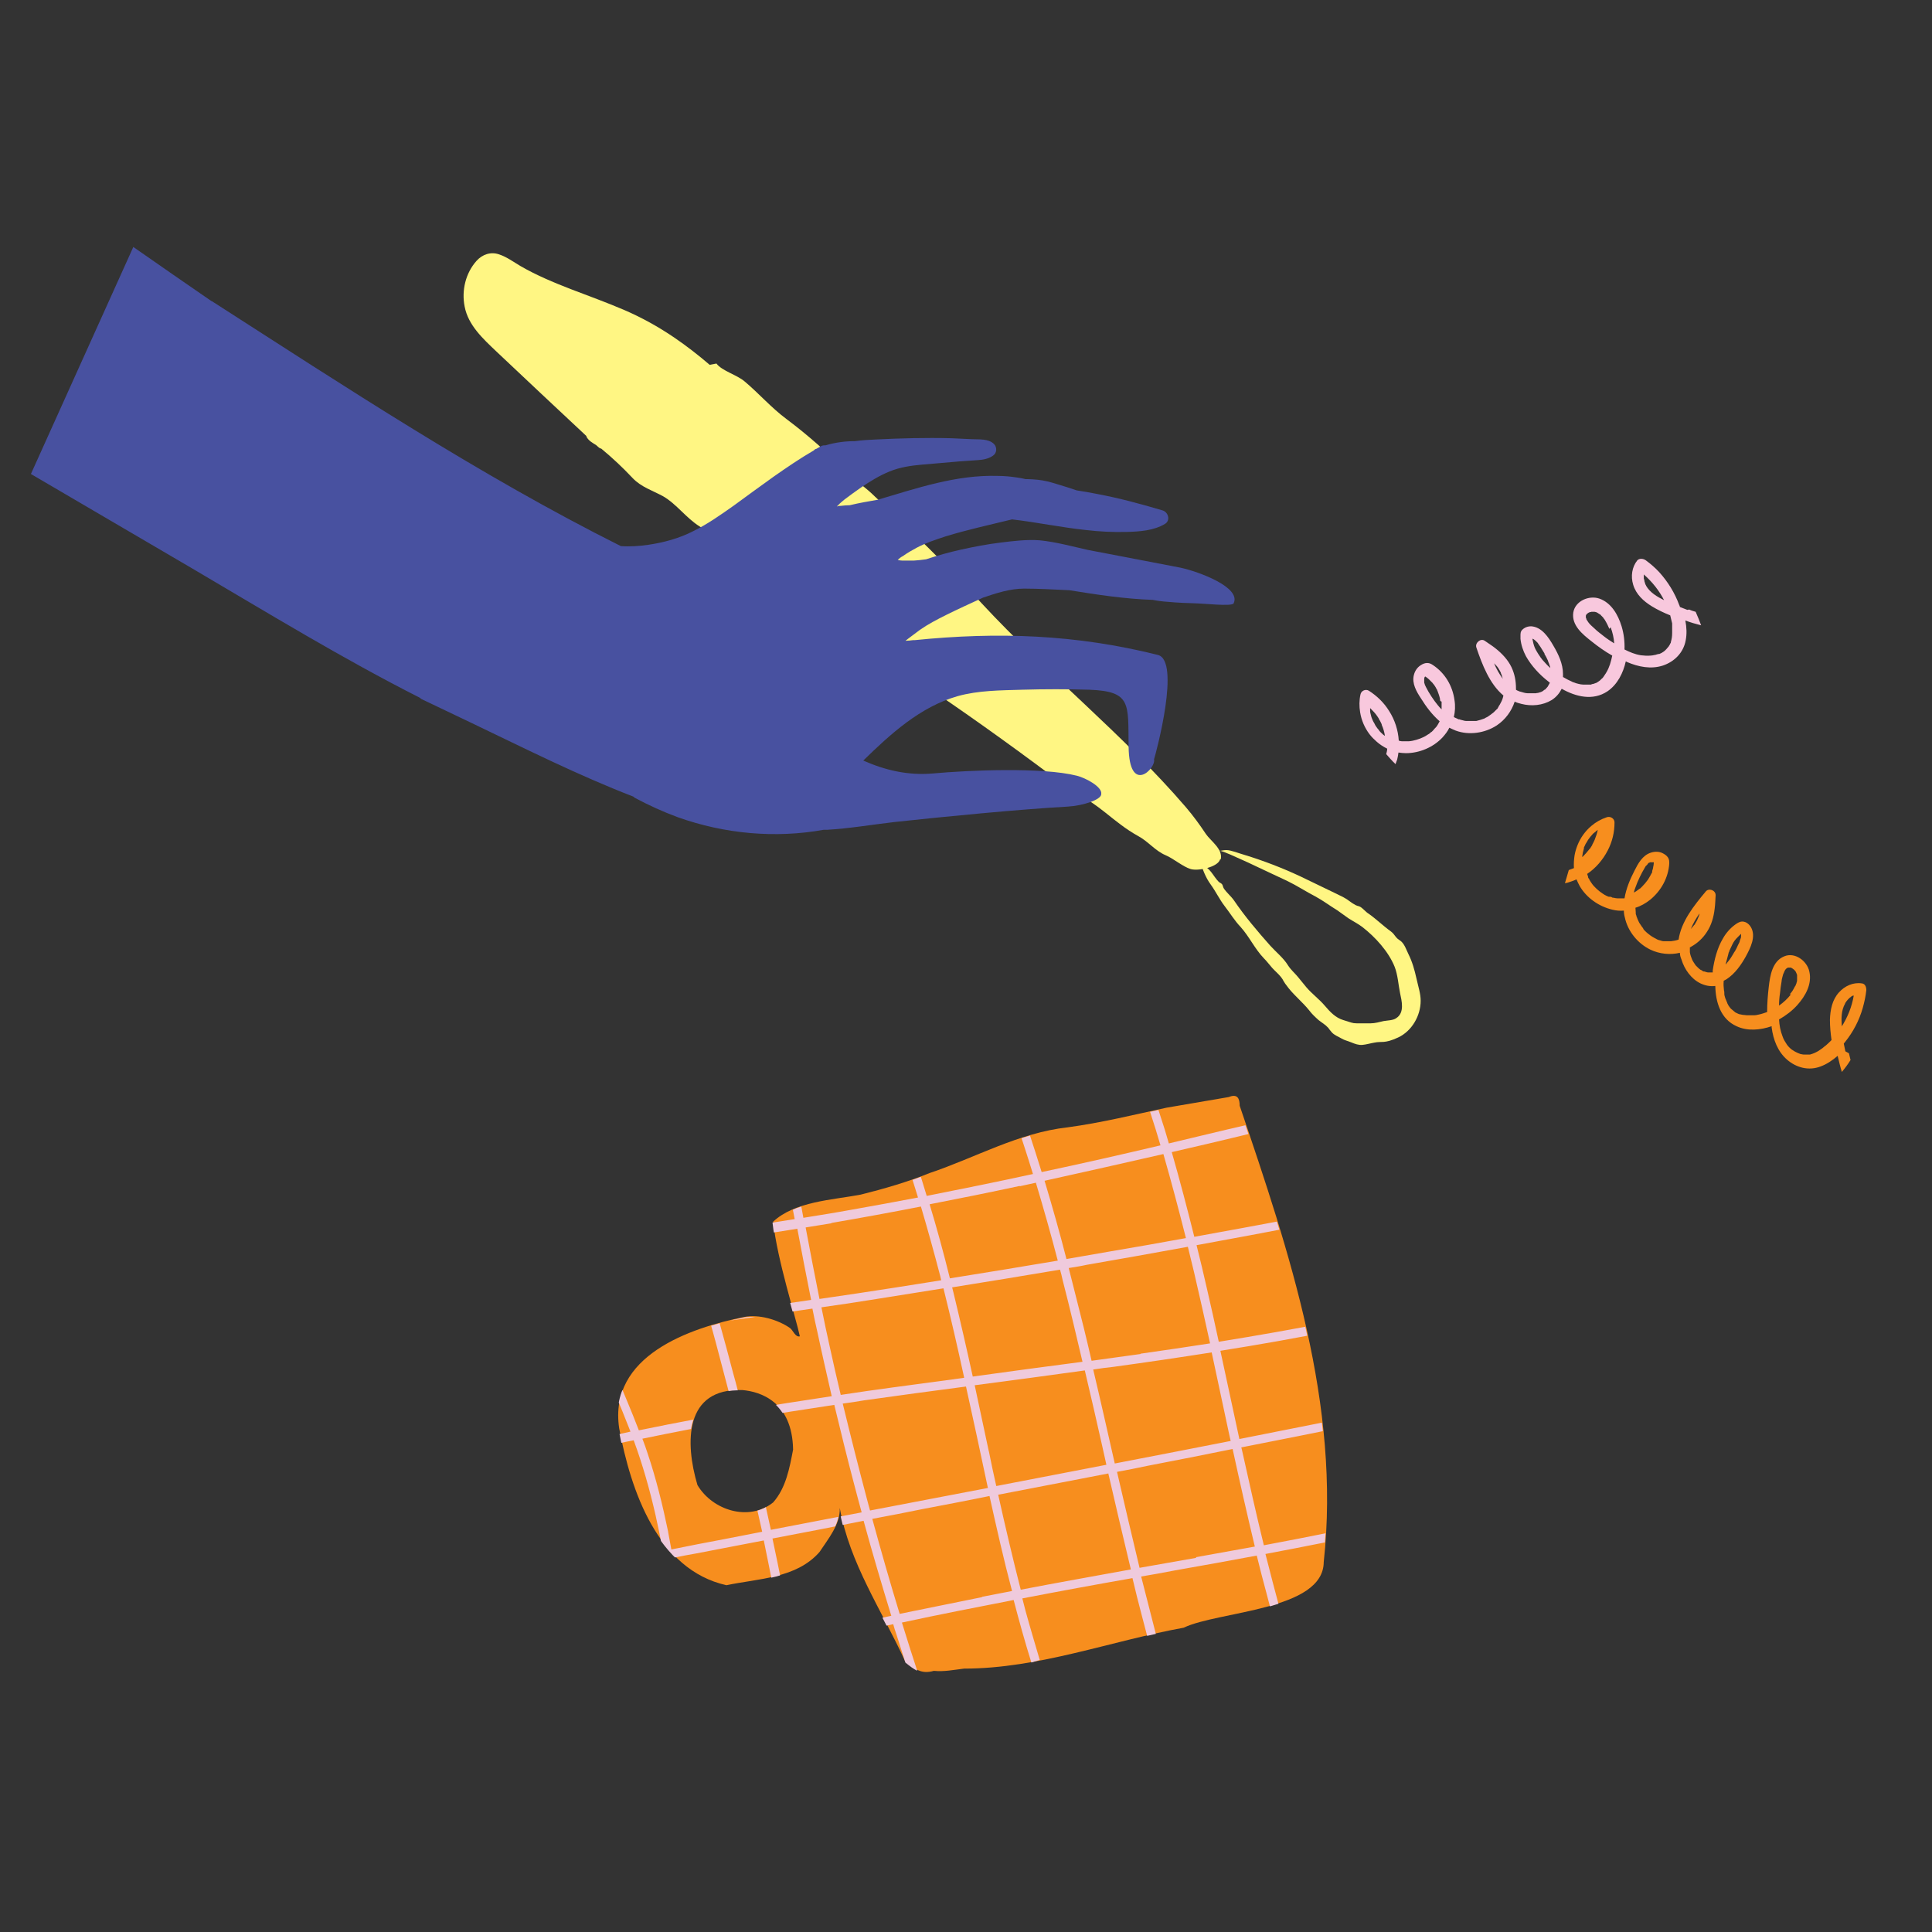 <?xml version="1.0" encoding="UTF-8"?>
<svg id="Calque_1" xmlns="http://www.w3.org/2000/svg" xmlns:xlink="http://www.w3.org/1999/xlink" version="1.1" viewBox="0 0 600 600">
  <rect x="0" y="0" width="600" height="600" fill="#333333" stroke="none"/>
  <!-- Generator: Adobe Illustrator 29.2.1, SVG Export Plug-In . SVG Version: 2.1.0 Build 116)  -->
  <defs>
    <style>
      .st0 {
        fill: none;
      }

      .st1 {
        fill: #4851a0;
      }

      .st2 {
        fill: #fff683;
      }

      .st3 {
        fill: #efcadc;
      }

      .st4 {
        fill: #f8c8dd;
      }

      .st5 {
        fill: #f78e1e;
      }

      .st6 {
        clip-path: url(#clippath);
      }
    </style>
    <clipPath id="clippath">
      <path class="st0" d="M384.8,343.7c0-2.4-.7-3.9-3.4-2.8-6.4,1.1-12.9,2.2-19.3,3.3-10.2,2.2-20.3,4.7-30.7,6.1-15.3,1.7-28.6,9.4-42.9,14.2-6.9,2.8-14.2,4.9-21.4,6.7-9,1.7-20.4,2.1-27.2,8.4,1.3,12,7.1,29.9,8.3,35.6-1.4.4-2.1-1.9-3.1-2.6-3.8-2.6-9.6-4.3-14.2-3.4-16.8,3.4-42.2,12-38.8,34.6,3.6,19.3,11.9,43.9,33.3,48.7,10-2.1,21.7-2.1,28.9-10.3,2.7-4.1,6.5-8.6,6.3-13.7,3.1,17.3,12.9,31.5,20.3,47.6,3.1,2.5,5,4.1,8.9,3,3.3.3,6.1-.3,9.4-.7,23.2,0,45.6-8.6,68.2-12.7,10.8-5.2,43.4-5.3,43.5-20.4,5.3-48.8-10.6-96.1-26.1-141.7ZM246.1,450.3c-1.1,5.7-2.2,11.9-6.2,16.4-7.5,6-18.8,2.5-23.5-5.4-3.9-13.1-4.1-30.2,14-29.5,5.6.5,15.4,3.6,15.7,18.4Z"/>
    </clipPath>
  </defs>
  <g>
    <path class="st5" d="M385,343.5c0-2.4-.7-3.9-3.4-2.8-6.4,1.1-12.9,2.2-19.3,3.3-10.2,2.2-20.3,4.7-30.7,6.1-15.3,1.7-28.6,9.4-42.9,14.2-6.9,2.8-14.2,4.9-21.4,6.7-9,1.7-20.4,2.1-27.2,8.4,1.3,12,7.1,29.9,8.3,35.6-1.4.4-2.1-1.9-3.1-2.6-3.8-2.6-9.6-4.3-14.2-3.4-16.8,3.4-42.2,12-38.8,34.6,3.6,19.3,11.9,43.9,33.3,48.7,10-2.1,21.7-2.1,28.9-10.3,2.7-4.1,6.5-8.6,6.3-13.7,3.1,17.3,12.9,31.5,20.3,47.6,3.1,2.5,5,4.1,8.9,3,3.3.3,6.1-.3,9.4-.7,23.2,0,45.6-8.6,68.2-12.7,10.8-5.2,43.4-5.3,43.5-20.4,5.3-48.8-10.6-96.1-26.1-141.7ZM246.3,450.2c-1.1,5.7-2.2,11.9-6.2,16.4-7.5,6-18.8,2.5-23.5-5.4-3.9-13.1-4.1-30.2,14-29.5,5.6.5,15.4,3.6,15.7,18.4Z"/>
    <g class="st6">
      <path class="st3" d="M183.5,414.5c-5.3,1-10.7,2.2-16,3.4-.2,1-.3,1.9-.4,2.9,5.8-1.4,11.6-2.6,17.4-3.8.4.9.7,1.9,1.1,2.8,3.4,8.3,7,16.5,10.2,24.8-9.5,2.1-19,4.3-28.4,6.8,0,.9.2,1.9.3,2.8,7.9-2.1,15.9-4,23.9-5.8,1.7-.4,3.5-.8,5.2-1.1,2.8,7.6,5,15.4,6.8,23.3.8,3.6,1.6,7.3,2.2,11-10.3,2-20.6,4-31,6,.3.9.6,1.8.9,2.6,10.2-2,20.4-3.9,30.6-5.9,1.9,10.7,3.3,21.4,5,32.1-4.2,1-8.3,1.9-12.5,2.9,1.4.6,2.8,1.2,4.3,1.8,2.9-.7,5.7-1.3,8.6-2,0,.4.1.8.2,1.2.2,1.3.4,2.5.6,3.8,1,.3,1.9.5,2.9.7-.4-2.1-.7-4.2-1-6.3,4.9-1.1,9.8-2.2,14.6-3.4,4.9-1.1,9.7-2.2,14.6-3.3.5,2.8,1,5.6,1.4,8.4.5,3.1,1,6.2,1.5,9.3,1,0,1.9.2,2.8.2-.2-1.5-.5-3-.7-4.4-.8-4.7-1.6-9.4-2.4-14.1,10.4-2.3,20.8-4.6,31.2-6.8.3,1.1.6,2.1,1,3.2,2.1,6.7,4.3,13.5,6.5,20.2.9-.2,1.8-.5,2.7-.7-1.7-5-3.3-9.9-4.9-14.9-.9-2.8-1.7-5.5-2.6-8.3,6-1.3,11.9-2.5,17.9-3.7,5.6-1.1,11.2-2.2,16.8-3.3,1.7,6.5,3.5,13,5.5,19.4.9-.3,1.8-.5,2.6-.8-1.5-5.1-3-10.1-4.4-15.2-.3-1.3-.7-2.6-1-3.9,11.4-2.2,22.8-4.3,34.2-6.3.9,3.9,1.9,7.8,2.9,11.6.7,2.8,1.5,5.6,2.2,8.4.9-.1,1.8-.2,2.8-.3-.2-.9-.5-1.7-.7-2.6-1.5-5.8-3-11.7-4.5-17.6,3.5-.6,7-1.2,10.5-1.9,8.5-1.5,16.9-3,25.4-4.6,1,4,2,8,3.1,12,.8,3.2,1.7,6.4,2.6,9.6.9-.2,1.8-.3,2.7-.5-.4-1.3-.8-2.7-1.1-4-1.6-5.9-3.1-11.7-4.6-17.6,12.2-2.3,24.4-4.7,36.6-7.4,1.1-.2,2.2-.5,3.2-.7.8,2.9,1.6,5.7,2.4,8.6.7-.8,1.5-1.6,2.2-2.4-.6-2.3-1.3-4.5-1.9-6.8,2.8-.6,5.6-1.3,8.4-2,.7-1.1,1.4-2.2,2.1-3.3-3.2.8-6.3,1.5-9.5,2.3-.6.1-1.2.3-1.7.4-1.9-6.6-3.8-13.1-5.7-19.7-1-3.4-2-6.7-3-10.1,0,0,.1,0,.2,0,10.5-2.1,21.1-4.3,31.6-6.4.1-1,.3-1.9.4-2.9-7.9,1.6-15.8,3.2-23.7,4.8-3.1.6-6.2,1.3-9.3,1.9-2.6-8.8-5.2-17.5-7.9-26.3,1.6-.3,3.2-.6,4.9-1,11.8-2.5,23.6-5.2,35.2-8.4-.2-.9-.3-1.8-.5-2.7-8.9,2.4-17.8,4.6-26.8,6.6-4.5,1-9.1,2-13.6,2.9-.4-1.5-.9-2.9-1.3-4.4-2.6-8.5-5.3-17-8-25.5,12.9-2.5,25.8-5,38.7-7.6-.5-.8-1.1-1.7-1.7-2.5-10.8,2.2-21.6,4.3-32.5,6.4-1.8.3-3.6.7-5.4,1-1.8-5.8-3.7-11.6-5.6-17.4-1.1-3.4-2.2-6.8-3.3-10.3,4.8-1.2,9.7-2.4,14.5-3.6-1.6-.6-3.2-1.1-4.9-1.6-3.5.9-7,1.7-10.4,2.6-.6-1.8-1.2-3.7-1.8-5.5-1-.2-2-.4-3.1-.5.7,2.2,1.5,4.4,2.2,6.6-4.3,1.1-8.7,2.1-13,3.1-6,1.4-12,2.9-18,4.3-.4-1.5-.9-2.9-1.3-4.4-1.3-4-2.6-8.1-3.9-12.1-1,0-2,0-2.9,0,.8,2.4,1.6,4.8,2.4,7.1,1.1,3.3,2.1,6.6,3.1,10-12.3,2.9-24.6,5.7-36.9,8.3-1.3-4.2-2.6-8.3-4-12.5-1.4-4.4-2.9-8.7-4.5-13-1,0-1.9,0-2.9,0,.9,2.6,1.9,5.1,2.7,7.7,2.1,6.1,4.1,12.2,6,18.4-11,2.4-21.9,4.6-33,6.8-2-6.7-4.2-13.4-6.5-20-1.3-3.7-2.6-7.3-4-10.9-.9,0-1.9.2-2.8.3.7,1.8,1.4,3.6,2,5.4,3.1,8.5,6,17.1,8.6,25.7-6.9,1.3-13.8,2.6-20.7,3.8-4.9.9-9.9,1.7-14.9,2.5-.4-2.4-.9-4.7-1.3-7.1-1.5-8.3-3.2-16.6-5.5-24.8-.9.2-1.8.5-2.7.7,1.9,6.6,3.3,13.4,4.6,20.2.7,3.8,1.5,7.6,2.2,11.4-10.5,1.7-21,3.3-31.6,4.7-.6-1.8-1.1-3.6-1.7-5.5-1.9-5.9-3.8-11.9-5.8-17.8-.8.5-1.6.9-2.4,1.4,1.3,3.8,2.5,7.5,3.7,11.3,1.2,3.6,2.3,7.2,3.5,10.9-2.2.3-4.4.6-6.6.8-9.2,1.1-18.3,2.1-27.5,3-.8,1.3-1.6,2.7-2.4,4.1.2.9.5,1.8.7,2.7,1.9,6.8,4.1,13.5,6.6,20.1ZM190.8,425.4c-1.2-2.9-2.4-5.8-3.6-8.7,5.9-1.1,11.8-2.1,17.8-3.1,5.2-.8,10.5-1.6,15.7-2.4,1,3.4,1.9,6.9,2.8,10.3,1.5,5.7,3,11.4,4.5,17.1-9.2,1.6-18.4,3.3-27.6,5.2-.7.1-1.3.3-2,.4-2.4-6.3-5.1-12.5-7.7-18.8ZM261.7,435.9c2.2-.3,4.4-.6,6.6-1,10.5-1.5,21.1-2.9,31.7-4.3,1.1,5,2.2,10.1,3.3,15.1,1.2,5.5,2.3,10.9,3.5,16.4-3.8.7-7.7,1.5-11.5,2.2-8.4,1.6-16.7,3.2-25.1,4.8-.3-1.2-.7-2.4-1-3.7-2.6-9.8-5.1-19.7-7.5-29.6ZM267.5,469.7c-9.4,1.8-18.8,3.6-28.1,5.4-2.5-11.5-5.1-23-7.9-34.4,9.2-1.6,18.4-3,27.6-4.4,2,8.3,4,16.5,6.2,24.8.8,2.9,1.5,5.8,2.3,8.6ZM307.1,450.8c-1.5-6.9-2.9-13.7-4.4-20.6,11.4-1.5,22.8-3,34.2-4.6,1.9,8,3.7,15.9,5.5,23.9.4,1.8.8,3.6,1.2,5.4-11.4,2.2-22.8,4.4-34.2,6.6-.8-3.6-1.6-7.2-2.3-10.8ZM339.6,425.3c2-.3,4.1-.6,6.1-.8,10.2-1.4,20.4-2.9,30.6-4.5,1.8,8.4,3.6,16.9,5.4,25.3.2.7.3,1.5.5,2.2-5.8,1.1-11.6,2.3-17.4,3.4-6.2,1.2-12.4,2.4-18.6,3.6-2.2-9.7-4.4-19.5-6.7-29.2ZM354.2,420.5c-5,.7-10.1,1.4-15.2,2.1-1.5-6.6-3.1-13.1-4.8-19.7-.8-3-1.5-6.1-2.3-9.1,1.9-.3,3.8-.6,5.6-1,10.5-1.8,20.9-3.7,31.4-5.6.6,2.6,1.3,5.2,1.9,7.8,1.7,7.4,3.4,14.8,5,22.2-7.2,1.1-14.4,2.2-21.6,3.2ZM336.3,422.9c-11.4,1.5-22.8,3-34.2,4.6-1.9-8.7-3.9-17.4-6-26.1-.1-.5-.3-1.1-.4-1.6,11.2-1.8,22.3-3.6,33.5-5.5.3,1.1.6,2.1.8,3.2,2.2,8.5,4.2,17,6.2,25.5ZM299.4,427.9c-7.4,1-14.9,2-22.3,3-5.3.7-10.7,1.5-16,2.3-1.2-5-2.3-9.9-3.4-14.9-.9-4.1-1.8-8.2-2.6-12.3,5.1-.7,10.2-1.5,15.3-2.3,7.6-1.2,15.1-2.4,22.6-3.6,2.3,9.2,4.4,18.4,6.4,27.6ZM253.9,413.9c1.4,6.6,2.9,13.1,4.4,19.7-9.2,1.4-18.4,2.8-27.6,4.4-1-3.8-1.9-7.7-3-11.5-1.4-5.3-2.8-10.6-4.3-15.9,9.6-1.4,19.3-2.8,28.9-4.2.5,2.5,1,5,1.6,7.5ZM207.5,475.7c-1.7-8.2-3.7-16.4-6.4-24.4-.5-1.5-1-3-1.6-4.5,9.7-2,19.5-3.9,29.2-5.6,2.4,9.8,4.7,19.7,6.9,29.6.4,1.6.7,3.3,1.1,4.9-3.9.8-7.9,1.5-11.8,2.3-5.5,1-10.9,2.1-16.4,3.2-.3-1.8-.7-3.6-1-5.4ZM236.6,510.6c-7.5,1.7-15.1,3.4-22.6,5.2-1.6-10.7-3.1-21.4-5-32,2.5-.5,5-1,7.4-1.4,6.9-1.3,13.9-2.7,20.8-4,2.1,10.2,4.1,20.5,6,30.8-2.2.5-4.4,1-6.6,1.5ZM245.9,508.6c-1.8-10.3-3.8-20.5-6-30.8,9.4-1.8,18.9-3.6,28.3-5.5,2.7,9.9,5.6,19.7,8.6,29.5-10.3,2.2-20.6,4.4-30.9,6.7ZM305,496c-8.5,1.7-17.1,3.5-25.6,5.2-3-9.8-5.8-19.6-8.5-29.5,5.3-1,10.6-2,15.9-3.1,6.8-1.3,13.7-2.6,20.5-4,2.2,9.9,4.4,19.7,7,29.5-3.1.6-6.2,1.2-9.3,1.8ZM317,493.7c-2.5-9.8-4.8-19.6-7-29.5,11.4-2.2,22.8-4.4,34.2-6.6,2.3,9.9,4.6,19.9,7,29.8-11.4,2.1-22.8,4.1-34.2,6.3ZM371.5,483.8c-5.9,1-11.7,2.1-17.6,3.1-2.4-9.9-4.7-19.9-7-29.8,3.2-.6,6.4-1.2,9.6-1.9,8.8-1.7,17.5-3.4,26.3-5.2,2.2,10.1,4.5,20.3,6.9,30.3-6.1,1.1-12.2,2.2-18.3,3.3ZM424.9,446.8c2.5,8.3,4.9,16.7,7.3,25-13.2,3-26.4,5.6-39.7,8.1-2.4-9.8-4.6-19.7-6.8-29.6l-.2-.8c12.7-2.5,25.3-5,38-7.6.5,1.6.9,3.2,1.4,4.8ZM414.8,413.1c2.7,8.7,5.3,17.5,7.9,26.3-12.6,2.5-25.2,5-37.8,7.5-2-9.1-3.9-18.3-5.9-27.4,12-1.9,23.9-4,35.8-6.4ZM404.7,380.6c2.1,6.7,4.3,13.5,6.3,20.2,1,3.2,2,6.4,3,9.6-11.8,2.3-23.7,4.4-35.5,6.3-1.2-5.5-2.4-11.1-3.7-16.6-1-4.5-2.1-9-3.2-13.4,10.9-2,21.7-4,32.6-6.1.2,0,.3,0,.5,0ZM374.7,355.3c6.8-1.6,13.5-3.2,20.2-4.9.5,1.6,1.1,3.3,1.6,4.9,2.5,7.5,4.9,15.1,7.3,22.7-10.9,2.1-21.9,4.1-32.9,6.1-2.2-8.8-4.5-17.6-7-26.3,3.6-.8,7.2-1.7,10.8-2.5ZM361.3,358.4c2.5,8.7,4.8,17.4,7,26.1-7.7,1.4-15.5,2.8-23.3,4.1-4.6.8-9.2,1.6-13.8,2.4-2.1-8.2-4.4-16.3-6.8-24.3,12.3-2.7,24.6-5.5,36.9-8.3ZM316.7,368.4c1.7-.4,3.3-.7,5-1.1,2.4,8,4.7,16.1,6.8,24.2-11.1,1.9-22.3,3.7-33.5,5.5-1.9-7.7-4-15.4-6.3-23,9.3-1.8,18.7-3.7,28-5.7ZM258.2,379.8c9.3-1.6,18.6-3.3,27.8-5.1,2.1,7.1,4.1,14.3,6,21.6.1.4.2.9.3,1.3-4.8.8-9.6,1.5-14.5,2.3-7.8,1.2-15.5,2.4-23.3,3.5-1.5-7.4-2.9-14.8-4.3-22.2,2.7-.4,5.3-.9,8-1.3ZM247.6,381.5c1.4,7.4,2.8,14.8,4.3,22.2-9.7,1.4-19.4,2.8-29.1,4.3-2.1-7.3-4.2-14.6-6.5-21.8,10.5-1.4,20.9-2.9,31.3-4.6ZM199.1,388.3c4.8-.6,9.6-1.1,14.4-1.8,2.2,7.3,4.4,14.6,6.5,21.9-2.7.4-5.4.8-8.2,1.2-8.6,1.3-17.1,2.7-25.6,4.3-1.8-4.7-3.5-9.5-5-14.4-.9-3-1.8-6.1-2.6-9.2,6.8-.6,13.6-1.3,20.5-2.1Z"/>
    </g>
  </g>
  <path class="st4" d="M524,189.4c-.8-.3-1.5-.6-2.3-.9,0-.2-.1-.4-.2-.6-1.4-3.8-3.5-7.2-6.2-10.2-1.3-1.4-2.7-2.6-4.2-3.7-.7-.5-1.9-.7-2.6,0-1.7,2.1-2.1,5-1.3,7.6.9,3,3.2,5.1,5.8,6.7,1.8,1.1,3.7,2,5.7,2.8.2.8.4,1.6.6,2.5,0,.1,0,.2,0,.4,0,0,0,.2,0,.2,0,.3,0,.5,0,.8,0,.5,0,1,0,1.6,0,1-.1,1.7-.4,2.8,0,.2,0,.2-.2.5-.1.2-.2.5-.4.7,0,.1-.1.2-.2.3,0,0,0,0,0,0-.2.2-.4.5-.6.7-.2.2-.3.3-.5.5,0,0-.4.3-.4.3-.4.3-.8.5-1.3.7,0,0-.2,0-.2,0-.1,0-.2,0-.4.1-.2,0-.5.2-.8.2-.5.1-.9.2-1.3.2-1.1.1-2,0-3-.1-1.9-.3-3.5-1-5.1-1.8.1-2.4-.2-4.9-.9-7.2-1.1-3.6-3.2-7.3-6.9-8.6-3.2-1.1-7.5.7-8.1,4.3-.6,4,2.9,6.8,5.7,9,2,1.6,4.1,3.1,6.4,4.4-.2.9-.4,1.8-.7,2.7-.2.5-.3.8-.5,1.3-.2.5-.5,1-.8,1.5-.3.5-.5.7-.8,1.2-.2.2-.3.4-.5.5,0,0-.2.2-.3.3,0,0-.2.2-.2.2-.4.3-.8.6-1.2.8,0,0-.2,0-.3.1-.2,0-.4.2-.7.2-.2,0-.4.1-.6.2,0,0-.4,0-.4,0-.4,0-.8,0-1.2,0-.2,0-.4,0-.6,0-.1,0-.2,0-.3,0,0,0,0,0,0,0-.4,0-.9-.1-1.3-.2-.4-.1-.9-.2-1.3-.4,0,0-.2,0-.3-.1h0c-.2,0-.5-.2-.7-.3-.9-.4-1.7-.8-2.5-1.3,0,0,0,0-.1,0,0-.3,0-.7,0-1,0-3.1-1.4-6.1-3-8.8-1.5-2.6-3.6-5.8-6.9-6-.8,0-1.6.2-2.3.7-.7.5-1,1-1,1.9,0,.4,0,.9,0,1.3.2,1.9.8,3.7,1.7,5.4,1.7,3,4.2,5.7,6.9,7.8.2.1.3.3.5.4h0c0,.2-.2.4-.3.6,0,.2-.2.3-.3.5,0,0,0,0,0,0,0,0,0,0,0,.1-.3.3-.5.6-.8.9,0,0,0,0,0,0,0,0-.1.1-.2.1-.1,0-.3.2-.4.3s-.3.2-.5.3c0,0-.1,0-.2.1h0s0,0,0,0c-.3.1-.7.2-1,.3-.2,0-.4,0-.6.1,0,0-.2,0-.2,0,0,0,0,0,0,0,0,0,0,0-.1,0-.4,0-.7,0-1.1,0-.2,0-.4,0-.6,0,0,0-.5,0-.5,0-.8,0-1.6-.3-2.3-.5,0,0-.3,0-.3-.1-.2,0-.3-.1-.5-.2-.2,0-.4-.2-.6-.3,0-.1,0-.3,0-.4,0-2.3-.4-4.5-1.4-6.6-1.1-2.3-2.9-4.2-4.9-5.8-1.1-.9-2.3-1.6-3.4-2.4-1.3-.9-3.1.7-2.6,2.1,1.8,5.3,4.1,11.3,8.4,14.9-.2.9-.4,1.5-.8,2.2-.2.4-.4.8-.7,1.2,0,0,0,.2-.1.2,0,0,0,.1-.1.2,0,0-.1.2-.1.2,0,.1-.2.2-.3.3-.3.3-.6.6-.9.9-.2.1-.3.3-.5.4,0,0,0,0,0,0-.1,0-.2.2-.4.3-.3.2-.7.5-1,.7-.2.1-.4.2-.6.3-.1,0-.2.1-.3.2,0,0,0,0,0,0,0,0,0,0,0,0h0s0,0,0,0c-.8.3-1.7.6-2.6.8,0,0-.1,0-.2,0,0,0-.1,0-.1,0-.2,0-.4,0-.6,0-.5,0-.9,0-1.4,0-.2,0-.4,0-.6,0,0,0,0,0,0,0h0s0,0,0,0c0,0,0,0,0,0,0,0,0,0,0,0,0,0,0,0,0,0,0,0,0,0,0,0,0,0,0,0,0,0,0,0-.2,0-.3,0-.5,0-.9-.2-1.4-.3-.2,0-.4-.1-.6-.2,0,0-.1,0-.2,0,0,0-.1,0-.1,0-.5-.2-1-.5-1.5-.7.4-1.7.5-3.5.2-5.3-.6-4.4-2.9-8.3-6.6-10.8-.6-.4-1.1-.7-1.9-.7-.7,0-1.4.3-2,.7-1.1.7-1.8,1.8-2.1,3-.7,2.6.8,5.2,2.2,7.3,1.6,2.6,3.5,5.1,5.8,7.1-.2.3-.3.6-.5.9-.1.2-.2.3-.3.5,0,0-.2.3-.3.4-.3.3-.6.6-.9,1-.1.1-.3.3-.4.4,0,0-.2.2-.3.2,0,0-.2.1-.2.2,0,0-.1,0-.1.1,0,0-.2.1-.3.2-.2.1-.3.2-.5.3-.4.3-.8.5-1.2.7-1.2.6-3.1,1.2-4.5,1.3-.4,0-.8,0-1.3,0-.2,0-.4,0-.6,0,0,0-.2,0-.2,0,0,0-.2,0-.2,0-.3,0-.6-.1-.9-.2-.2-3.2-1.2-6.4-3-9.2-1.6-2.6-3.8-4.7-6.3-6.3-1-.6-2.4,0-2.6,1.2-.4,1.8-.4,3.7-.1,5.5.4,2.5,1.4,4.8,2.9,6.8.7.9,1.4,1.6,2.2,2.3h0c1,.9,2.1,1.6,3.3,2.2,0,.5-.1,1-.3,1.7.9,1,1.8,2.1,2.9,3.1.2-.5.3-1,.5-1.4.2-.7.3-1.5.4-2.2.7.1,1.5.2,2.3.2,4.2,0,8.5-1.8,11.4-4.9.8-.9,1.6-1.9,2.1-3,.6.3,1.3.6,2,.9,4.1,1.5,9,.8,12.7-1.6,2.7-1.8,4.6-4.4,5.6-7.4.6.3,1.3.5,2.1.7,3.1.8,6.6.5,9.4-1.2,1.4-.9,2.4-2.1,3.1-3.5,4.4,2.5,9.7,3.8,14.2.8,3.1-2.1,4.9-5.7,5.7-9.3.1,0,.2.1.4.2,3.5,1.5,7.4,2.3,11.1,1.1,3.6-1.2,6.4-4,7.1-7.8.4-2,.3-4.1-.1-6.2,1.6.6,3.3,1.1,4.9,1.5-.5-1.4-1.1-2.8-1.7-4.2-.7-.2-1.4-.4-2-.7ZM428.5,223.7c.1.3.3.5.4.8,0,.1.1.2.2.4,0,0,0,.1,0,.2,0,0,0,0,0,0,.5,1.1.8,2.2,1,3.4,0,0,0,0,0,0,0,0-.1,0-.2-.1-.2-.1-.4-.3-.5-.4-.3-.3-.7-.6-1-1,0,0-.2-.2-.2-.3,0,0-.1-.2-.2-.2,0,0,0,0,0,0-.1-.1-.2-.3-.3-.4-.3-.4-.6-.8-.8-1.3-.1-.2-.3-.5-.4-.7,0,0-.2-.4-.2-.4-.2-.5-.4-.9-.5-1.4-.1-.5-.3-1-.3-1.4,0,0,0-.1,0-.2,0,0,0-.3,0-.3,0-.2,0-.3,0-.5.8.8,1.6,1.6,2.2,2.5.3.4.6.9.8,1.4ZM447.7,217.9c0,0,0,.2,0,.2,0,.4,0,.9,0,1.4,0,.3,0,.5,0,.8-.4-.4-.8-.8-1.1-1.2-1.4-1.7-2.8-3.8-3.8-5.8-.1-.3-.2-.4-.3-.6,0-.3-.2-.5-.2-.8,0-.2,0-.2,0-.5,0,0,0-.2,0-.3,0,0,0-.2,0-.2,0,0,0-.1,0-.2,0,0,0,0,0,0,0,0,.1-.3.1-.3,0,0,0-.2.1-.2,0,0,0,0,0,0,0,0,0,0,0,0,0,0,0,0,.1-.1h0c0,0,.1,0,.2.1,0,0,0,0,0,0,0,0,0,0,0,0t0,0s0,0,0,0c.4.3.7.5,1,.8.3.3.6.6.9.9,0,0,.1.1.2.2,0,0,0,0,0,0,.1.2.3.4.4.5.2.3.5.7.7,1.1,0,.2.2.3.3.5,0,.1,0,.2.1.3,0,0,0,0,0,0,0,0,0,0,0,0,.3.8.6,1.6.8,2.5,0,.2,0,.4.1.7,0,0,0,0,0,0ZM466.1,209c0,0,0,.2.1.2t0,0s0,0,0,0c0,.2.2.4.2.6.1.3.2.7.3,1-1.1-1.5-2-3.1-2.7-4.8.2.2.4.4.6.6.6.6,1.1,1.5,1.5,2.3ZM479.6,203c.4.7.8,1.4,1.1,2.1,0,0,.1.3.1.3,0,.2.1.3.2.5.1.4.3.8.4,1.2,0,.1,0,.3.1.4-.9-.8-1.7-1.7-2.5-2.6-.1-.2-.2-.2-.3-.4-.2-.2-.3-.4-.5-.7-.3-.4-.6-.9-.9-1.4-.6-1-.8-1.5-1.1-2.6-.1-.5-.2-.9-.3-1.4,0,0,.1,0,.2,0,0,0,.3.2.3.2.3.2.5.4.8.7.1.1.3.3.4.4,0,0,0,0,0,0,0,0,0,.1.1.2.2.3.4.6.7,1,.4.7.9,1.4,1.3,2.1ZM495.7,212.5s0,0,0,0c0,0,0,0,0,0,0,0,0,0,0,0ZM500.2,194.8c.6,1.6,1,3.3,1.1,5-1.1-.7-2.2-1.4-3.2-2.2-1-.8-2-1.5-2.9-2.4-.4-.3-.7-.7-1.1-1-.5-.5-.4-.4-.8-.9-.1-.2-.3-.4-.4-.6,0,0-.1-.2-.2-.3,0,0,0,0,0,0,0-.2-.1-.4-.2-.6t0,0s0,0,0,0c0-.1,0-.3,0-.4,0,0,0,0,0,0,0,0,0-.2,0-.2,0,0,.1-.3.2-.4,0,0,0,0,0,0,0,0,0,0,0,0,0,0,0,0,0,0,0,0,0,0,0,0,0,0,.1-.1.2-.2,0,0,0,0,0,0h0c.1-.1.3-.2.4-.3,0,0,.3-.1.4-.2.2,0,.4,0,.5-.1,0,0,0,0,0,0,.1,0,.3,0,.4,0,0,0,.5,0,.4,0,.2,0,.4,0,.6.1.2,0,.7.3,1.1.6,0,0,.1.1.2.1.1,0,.2.2.3.3.2.2.4.4.6.6,0,0,.2.2.2.3,0,0,0,0,0,0,.2.2.4.5.5.7.6,1,.9,1.7,1.3,2.6ZM516.8,186.4c-2.2-1.1-4.4-2.4-5.6-4.5,0-.1-.1-.3-.2-.4,0,0-.1-.3-.1-.3,0-.2-.2-.5-.2-.7,0-.3-.1-.5-.2-.8,0,0,0,0,0,0,0-.2,0-.3,0-.5,0-.1,0-.2,0-.3,0,0,0-.3,0-.3,0,0,0-.2,0-.2,2.6,2.3,4.8,5,6.4,8.2ZM443.1,210.1s0,0,0,0c0,0,0,0,0,0,0,0,0,0,0,0Z"/>
  <path class="st5" d="M573.1,326.5c-.2-.8-.3-1.6-.5-2.4.1-.2.3-.3.4-.5,2.5-3.1,4.4-6.7,5.5-10.6.5-1.8.9-3.6,1.1-5.5,0-.9-.3-2-1.4-2.1-2.7-.4-5.3.8-7.1,2.8-2.1,2.3-2.7,5.4-2.8,8.5,0,2.1.2,4.2.5,6.3-.6.6-1.2,1.2-1.8,1.7,0,0-.2.2-.3.2,0,0-.1.1-.1.1-.2.2-.4.3-.6.5-.4.3-.9.6-1.3.9-.9.5-1.5.8-2.6,1.1-.2,0-.2,0-.5,0-.3,0-.5,0-.8,0-.1,0-.2,0-.4,0,0,0,0,0,0,0-.3,0-.6,0-.9-.1-.2,0-.5-.1-.7-.2,0,0-.5-.2-.5-.2-.4-.2-.9-.4-1.3-.7,0,0-.1-.1-.2-.1,0,0-.2-.2-.3-.2-.2-.2-.4-.3-.6-.5-.4-.4-.6-.6-.9-1-.6-.9-1.1-1.7-1.4-2.6-.7-1.8-1-3.5-1.1-5.3,2.1-1.2,4.1-2.7,5.7-4.5,2.5-2.8,4.6-6.5,3.7-10.4-.7-3.3-4.5-6.1-7.8-4.7-3.7,1.5-4.4,6-4.8,9.5-.3,2.5-.5,5.2-.5,7.8-.9.3-1.7.6-2.7.8-.5.1-.8.2-1.4.2-.6,0-1.1,0-1.7,0-.5,0-.8,0-1.4-.1-.2,0-.5,0-.7-.1-.1,0-.3,0-.4-.1,0,0-.3,0-.3,0-.5-.2-.9-.4-1.3-.6,0,0-.2-.1-.2-.2-.2-.1-.4-.3-.5-.4-.2-.1-.3-.3-.5-.4,0,0-.3-.3-.3-.3-.2-.3-.5-.6-.7-1-.1-.2-.2-.4-.3-.6,0,0,0-.2-.1-.3,0,0,0,0,0,0-.2-.4-.3-.8-.5-1.2-.1-.4-.3-.9-.3-1.3,0-.1,0-.2,0-.3h0c0-.3,0-.5-.1-.8-.1-.9-.2-1.9-.1-2.8,0,0,0-.1,0-.2.3-.2.6-.3.9-.5,2.6-1.7,4.5-4.4,6-7.1,1.4-2.6,3.2-6.1,1.6-9-.4-.7-1-1.3-1.7-1.6-.8-.3-1.4-.3-2.2.1-.4.2-.7.4-1.1.7-1.5,1.1-2.8,2.6-3.7,4.2-1.8,3-2.7,6.6-3.2,10,0,.2,0,.4,0,.6h0c-.2,0-.4,0-.6,0-.2,0-.4,0-.6,0,0,0,0,0,0,0,0,0-.1,0-.2,0-.4,0-.8-.2-1.2-.3,0,0,0,0,0,0,0,0-.2,0-.2,0-.1,0-.3-.1-.4-.2s-.3-.2-.5-.3c0,0-.1,0-.2-.1h0s0,0,0,0c-.3-.2-.6-.5-.8-.7-.1-.1-.3-.3-.4-.4,0,0-.1-.1-.2-.2,0,0,0,0,0,0,0,0,0,0,0,0-.2-.3-.4-.6-.6-.9-.1-.2-.2-.3-.3-.5,0,0-.2-.4-.2-.4-.3-.7-.6-1.5-.7-2.3,0,0,0-.3,0-.3,0-.2,0-.4,0-.5,0-.2,0-.4,0-.7.1,0,.3-.1.4-.2,2-1.1,3.7-2.7,4.9-4.6,1.4-2.1,2.1-4.6,2.4-7.2.2-1.4.2-2.8.3-4.2,0-1.6-2.2-2.3-3.1-1.1-3.6,4.3-7.6,9.3-8.4,14.9-.9.3-1.5.4-2.3.5-.4,0-.9,0-1.3,0,0,0-.2,0-.3,0,0,0-.1,0-.2,0,0,0-.2,0-.2,0-.1,0-.3,0-.4,0-.4,0-.8-.2-1.2-.3-.2,0-.4-.1-.6-.2,0,0,0,0,0,0-.1,0-.3-.1-.4-.2-.4-.2-.8-.4-1.1-.6-.2-.1-.4-.2-.6-.4-.1,0-.2-.1-.3-.2,0,0,0,0,0,0,0,0,0,0,0,0h0s0,0,0,0c-.7-.5-1.4-1.1-2-1.8,0,0,0-.1-.1-.2,0,0,0,0,0-.1-.1-.2-.3-.3-.4-.5-.3-.4-.5-.8-.8-1.2-.1-.2-.2-.4-.3-.6,0,0,0,0,0,0h0s0,0,0,0c0,0,0,0,0,0,0,0,0,0,0,0,0,0,0,0,0,0,0,0,0,0,0,0,0,0,0,0,0,0,0,0,0-.2-.1-.2-.2-.4-.3-.9-.5-1.3,0-.2-.1-.4-.2-.6,0,0,0-.1,0-.2,0,0,0-.1,0-.2,0-.5-.1-1.1-.1-1.6,1.7-.5,3.2-1.4,4.6-2.5,3.4-2.8,5.6-6.8,5.9-11.2,0-.7,0-1.3-.4-1.9-.4-.6-1-1-1.6-1.3-1.1-.6-2.5-.6-3.7-.2-2.6.8-4,3.4-5.1,5.6-1.4,2.7-2.6,5.6-3.1,8.6-.3,0-.7,0-1,0-.2,0-.4,0-.6,0,0,0-.4,0-.5,0-.4,0-.8-.1-1.3-.2-.2,0-.4,0-.6-.2-.1,0-.2,0-.3-.1,0,0-.2,0-.3,0,0,0-.1,0-.2,0-.1,0-.2,0-.3-.1-.2,0-.4-.2-.5-.2-.4-.2-.8-.4-1.2-.7-1.1-.7-2.7-2.1-3.4-3.2-.2-.3-.5-.7-.7-1.1,0-.2-.2-.3-.3-.5,0,0,0-.1-.1-.2,0,0,0-.2,0-.2-.1-.3-.2-.6-.3-.9,2.7-1.8,4.9-4.4,6.4-7.3,1.4-2.7,2.1-5.6,2.1-8.7,0-1.2-1.3-2-2.4-1.6-1.8.6-3.4,1.5-4.8,2.7-1.9,1.6-3.4,3.7-4.3,6-.4,1-.7,2-.9,3.1h0c-.2,1.3-.3,2.7-.2,4-.5.2-1,.4-1.6.6-.4,1.3-.8,2.7-1.2,4.1.5-.1,1-.2,1.5-.4.7-.2,1.4-.5,2.1-.8.3.7.6,1.4,1,2.1,2.1,3.6,5.9,6.3,10.1,7.3,1.2.3,2.4.4,3.6.3,0,.7.1,1.4.3,2.1.9,4.3,4,8.1,7.9,10,2.9,1.4,6.2,1.7,9.2,1,0,.7.2,1.4.5,2.1.9,3,3,6,5.9,7.4,1.5.7,3,1,4.6.8.1,5.1,1.7,10.3,6.6,12.5,3.4,1.6,7.4,1.2,10.9,0,0,.1,0,.3,0,.4.5,3.8,1.9,7.5,4.8,10,2.9,2.5,6.7,3.5,10.4,2.1,1.9-.7,3.7-1.9,5.3-3.3.4,1.7.8,3.4,1.3,5,1-1.2,1.9-2.4,2.7-3.7-.2-.7-.3-1.4-.5-2.1ZM494.5,262.4c-.2.3-.3.5-.5.8,0,.1-.1.2-.2.3,0,0,0,0-.1.1,0,0,0,0,0,0-.7.9-1.5,1.8-2.3,2.6,0,0,0,0,0,0,0,0,0-.1,0-.2,0-.2,0-.5.1-.7,0-.5.2-.9.3-1.4,0-.1,0-.2.1-.3,0,0,0-.2,0-.3,0,0,0,0,0,0,0-.2.1-.3.2-.5.2-.5.4-.9.7-1.3.1-.2.3-.5.4-.7,0,0,.3-.4.3-.4.3-.4.6-.8.9-1.1.3-.4.7-.7,1.1-1,0,0,0,0,.1-.1,0,0,.2-.2.2-.2.1,0,.3-.2.4-.3-.2,1.1-.6,2.2-1,3.2-.2.5-.5,1-.7,1.4ZM509.4,275.9s-.2.1-.2.1c-.4.3-.7.5-1.1.8-.2.1-.5.3-.7.4.1-.5.3-1.1.5-1.6.7-2,1.8-4.3,3-6.3.2-.3.2-.4.4-.5.2-.2.4-.4.5-.6.1-.2.2-.2.4-.3,0,0,.2,0,.2-.1,0,0,.1,0,.2,0,0,0,.1,0,.2,0,0,0,0,0,0,0,0,0,.3,0,.3,0,0,0,.2,0,.3,0,0,0,0,0,0,0,0,0,0,0,0,0,0,0,.1,0,.2,0h0c0,0,0,.2,0,.2,0,0,0,0,0,0,0,0,0,0,0,0t0,0s0,0,0,0c0,.4-.1.9-.2,1.3,0,.4-.2.8-.3,1.2,0,0,0,.2,0,.3,0,0,0,0,0,0,0,.2-.2.4-.3.6-.2.4-.4.8-.6,1.1-.1.2-.2.3-.3.5,0,0-.1.2-.2.3,0,0,0,0,0,0,0,0,0,0,0,0-.5.7-1.1,1.4-1.7,2-.2.2-.3.3-.5.5,0,0,0,0,0,0ZM526.4,287c0,0-.1.2-.2.2t0,0s0,0,0,0c-.1.2-.3.3-.4.5-.2.3-.5.5-.7.8.7-1.7,1.6-3.3,2.7-4.8,0,.3-.1.5-.2.8-.3.8-.7,1.7-1.2,2.4ZM538.7,295.5c-.4.7-.8,1.4-1.2,2,0,0-.2.3-.2.3-.1.1-.2.3-.3.4-.3.3-.5.7-.8,1,0,.1-.2.2-.3.3.3-1.2.6-2.3.9-3.4,0-.2,0-.2.2-.5,0-.3.2-.5.3-.8.2-.5.5-1,.7-1.5.5-1,.9-1.5,1.7-2.3.4-.4.7-.7,1-1,0,0,0,.1,0,.2,0,0,0,.3,0,.4,0,.3,0,.7-.2,1,0,.2-.1.4-.2.5,0,0,0,0,0,0,0,0,0,.1,0,.2-.1.4-.3.7-.5,1.1-.3.7-.7,1.5-1.1,2.2ZM538.8,314.1s0,0,0,0c0,0,0,0,0,0,0,0,0,0,0,0ZM556.2,308.8c-1.1,1.4-2.3,2.5-3.7,3.5,0-1.3.1-2.6.3-3.9.1-1.2.3-2.5.5-3.7,0-.5.2-1,.3-1.5.2-.6.1-.6.4-1.1,0-.2.2-.4.3-.7,0,0,.1-.2.2-.3,0,0,0,0,0,0,.1-.2.3-.3.4-.4t0,0s0,0,0,0c.1,0,.2-.1.3-.2,0,0,0,0,0,0,0,0,.2,0,.2,0,0,0,.3,0,.4,0,0,0,0,0,0,0,0,0,0,0,0,0,0,0,0,0,0,0,0,0,0,0,.1,0,0,0,.2,0,.3,0,0,0,0,0,0,0h0c.2.1.3.2.5.3,0,0,.3.2.4.3.1.1.3.3.4.4,0,0,0,0,0,0,0,.1.2.2.2.3,0,0,.2.5.2.4,0,.2.1.4.2.5,0,.2,0,.8,0,1.2,0,0,0,.2,0,.2,0,.1,0,.3,0,.4,0,.3-.1.5-.2.8,0,.1,0,.2-.1.3,0,0,0,0,0,0-.1.3-.2.6-.4.8-.5,1-.9,1.7-1.6,2.4ZM572,318.8c-.2-2.5-.2-5,1-7.1,0-.1.1-.3.2-.4,0,0,.2-.2.2-.3.2-.2.3-.4.5-.6.2-.2.4-.4.6-.6,0,0,0,0,0,0,.1,0,.3-.2.4-.3,0,0,.2-.1.3-.2,0,0,.3-.1.3-.1,0,0,.2,0,.2,0-.6,3.5-1.9,6.7-3.8,9.7ZM513.7,267.8s0,0,0,0c0,0,0,0,0,0,0,0,0,0,0,0Z"/>
  <path class="st2" d="M379.1,266.9c.8-3.2-3.2-5.8-4.6-7.9-2-3-3.9-5.6-6.2-8.3-19.4-22.6-43.2-41.5-63.4-63.3-6.9-7.5-14.3-15.2-21.6-22.1-1.5-1.4-2.7-1.2-4.2-2.9-.8-1-1.1-2.3-2-3.3-1.6-1.7-3.7-3.2-5.4-4.9-2.8-2.8-5.8-4.7-8.5-7.4-5.9-6-12.2-11.6-19-16.7-4.7-3.5-8.5-7.9-12.9-11.6-2.4-2.1-7.1-3.3-8.8-5.6l-2.1.4c-3.5-3-7.1-5.8-10.9-8.4-5-3.4-10.2-6.3-15.8-8.7-5.4-2.3-10.9-4.3-16.4-6.4-5.4-2.1-10.7-4.3-15.7-7.2-2.2-1.3-4.2-2.8-6.6-3.6-2.6-.9-5.2,0-7,2-3.4,3.8-4.7,9.2-3.7,14.2,1.1,5.8,5.7,10,9.8,13.9,9.3,8.8,18.7,17.6,28,26.3,0,.2.1.4.2.5.6,1,1.8,1.7,2.8,2.3.3.2.5.5.8.7.2.2.5.4.8.4,3.5,2.9,6.7,5.9,9.8,9.2,2.7,2.8,6.1,3.8,9.4,5.6,4.2,2.4,7.2,6.8,11.4,9.4,1.5.9,3,2.1,4.3,3.2,2.3,1.8,4,2.5,6.5,3.9,3.6,2.2,6.5,5.2,9.9,7.7,3.7,2.9,7.7,4.8,11.4,7.6,3.9,2.9,8.2,5.8,12.4,8.3,4.1,2.4,7.5,5.6,11.5,8,4.4,2.6,7.2,6.2,11.4,9,14.1,9.4,28.1,19.4,42,29.8,5.4,4,11.3,7.1,16.5,11.3,3.4,2.7,6.4,5.2,10.2,7.3,3.2,1.7,5.3,4.6,8.6,6,2.4,1,5.4,3.6,7.8,4.3,2.5.7,8.5-.7,9.1-3Z"/>
  <path class="st2" d="M376.5,264.8c1.4-.3,3-.8,4.4-.8s3.8,1,5.6,1.5c5.9,1.8,11.6,4,17.2,6.6,3.8,1.8,7.6,3.7,11.4,5.5s3.2,1.8,4.9,2.9,1.6.7,2.4,1.1c1,.6,1.7,1.6,2.7,2.2,2.4,1.7,4.4,3.7,6.9,5.5.8.6,1,1.1,1.6,1.8s1.2.9,1.7,1.4c1,1,1.5,2.6,2.1,3.8,1.2,2.4,1.9,4.9,2.5,7.6s1.3,4.7,1.3,6.9c0,4.6-2.7,9.4-7,11.4s-5.1,1.1-7.4,1.6c-1.2.2-2.5.6-3.7.7s-2.3-.3-3.5-.8-2-.6-3-1.2-2.2-1-3-1.9-.7-.9-1.1-1.4c-.9-1-2-1.6-3-2.4-1-.9-2.1-1.9-2.9-3-2-2.5-4.4-4.4-6.4-6.9s-1.5-2.4-2.4-3.5-1.8-1.8-2.7-2.8-1.6-2-2.6-3c-2.8-2.9-4.5-6.7-7.2-9.7-1.9-2-3.2-4.2-4.9-6.4s-2.8-4.6-4.4-6.8c-1.6-2.2-2.6-4.8-3.3-7.4.7,1.2,1.9,1.9,2.8,2.8s1.5,2,2.4,3.1.9.8,1.4,1.2.4.8.7,1.4c.8,1.3,2.3,2.5,3.2,3.8,3.4,5,7.3,9.6,11.3,14.1,1.8,2,4.1,3.8,5.5,6.1.9,1.4,2,2.3,3,3.5s1.8,2.2,2.7,3.3c1.7,2,4,3.7,5.7,5.7s3.4,3.8,5.8,4.5,2.7,1,4.1,1c1.5,0,2.9,0,4.4,0,1.3,0,2.7-.4,4-.7,1.1-.2,3-.2,3.9-.9,2.7-1.7,1.7-5.4,1.2-7.8s-.7-5.7-1.7-8.2c-1.9-4.7-6-9.2-10-12.3-1.3-1-2.9-1.8-4.3-2.7-1.2-.8-2.3-1.7-3.5-2.5-2.3-1.4-4.4-3-6.8-4.3-2.9-1.5-5.8-3.4-8.7-4.8s-6.5-3-9.8-4.6-5.3-2.4-7.9-3.6c-1.2-.5-2.5-1.1-3.8-1.3s-1.3-.3-1.9-.6c-1.1-.4-2.4-.3-3.4-1"/>
  <path class="st1" d="M9.6,147.2c16.7,9.8,33.5,19.6,50.2,29.4,23.3,13.7,46.5,27.9,70.6,40.1.2.2.4.4.7.5,5.2,2.5,10.3,4.9,15.5,7.4,16.5,7.9,33,16.2,50.1,22.8.1.1.3.3.5.4,4.3,2.3,8.7,4.3,13.3,6,14.6,5.2,30.3,6.6,45.3,3.9.4,0,.7,0,1.1,0,6.9-.4,13.9-1.6,20.8-2.4,14.6-1.6,39.3-4,53.9-4.8,4.9-.3,10.5-2.2,10.4-3.9.4-2.2-4.8-5-7.6-5.7-10.8-2.7-33.6-1.7-44.6-.7-7.8.7-14.9-1-21.7-4,8.5-8.3,17.7-16.7,29.3-20,6.4-1.8,13.4-1.8,20.1-2,6.9-.2,13.9-.2,20.8,0,13.2.5,12,4.4,12.2,17.7.2,15.2,8.6,6.7,7.9,3.9.7-2.2,8.3-30.6,1.2-32.4-25.6-6.4-49.7-7.2-75.5-4.6-.2,0-.3,0-.5,0-.8.1-1.6.2-2.4.2.3-.2.6-.5.9-.7,1.2-.9,2.4-1.8,3.6-2.7,2.6-1.8,5.3-3.2,8.1-4.6,3.8-1.9,7.6-3.6,11.5-5.4,4.1-1.4,8.4-2.8,12.8-2.8,4.6,0,9.3.3,14,.5,8.6,1.4,17.2,2.7,25.9,3,1.5.3,3,.5,4.6.6,3.1.3,6.2.4,9.3.5,1.6,0,10.7,1,11.2,0,2.5-5-10.9-9.9-16.5-11.1-6-1.2-28.3-5.4-28.7-5.5-4.9-1.1-10-2.5-15-3-4-.3-8.1.2-12.1.7-4.2.5-8.3,1.3-12.4,2.2-3.6.8-7.2,1.8-10.8,3-1.3.2-2.5.3-3.8.4-1.2,0-2.4,0-3.6,0-.5,0-.9-.1-1.4-.2.5-.5,1-.9,1.6-1.2,1.4-1,2.8-1.8,4.3-2.6,2.8-1.5,5.9-2.5,8.9-3.5,6.8-2.1,13.8-3.6,20.7-5.3,7.7.9,15.3,2.5,22.9,3.3,4.2.5,8.4.7,12.6.6,4.1-.1,8.5-.4,12-2.5,1.8-1.1,1-3.7-.8-4.2-6.7-2-13.4-3.8-20.3-5.1-2.1-.4-4.2-.8-6.3-1.1-2.1-.7-4.2-1.4-6.3-2-1.9-.6-3.8-1.1-5.8-1.3-1.1-.1-2.2-.2-3.3-.2-.2,0-.3,0-.5,0-.9-.2-1.7-.4-2.6-.5-2-.3-4-.5-6-.5-12.9-.4-25.1,3.8-37.3,7.4-2.9.5-5.8,1-8.7,1.7-.9,0-1.9.1-2.8.2-.3,0-.7,0-1.2.2,0-.1.2-.2.3-.3.6-.7,1.4-1.3,2.1-1.9,1.7-1.3,3.4-2.5,5.1-3.7,2.8-1.9,5.7-3.7,8.9-5,3.2-1.3,6.6-1.8,10-2.1,3.9-.3,7.8-.7,11.6-1,1.9-.1,3.8-.3,5.7-.4,1.7-.1,3.4-.4,4.8-1.4,1.2-.8,1.3-2.6.3-3.6-1.7-1.7-4.6-1.4-6.8-1.5-2.2-.1-4.4-.2-6.5-.3-7.9-.2-15.7,0-23.6.4-2.1.1-4.1.2-6.2.5-3.1,0-6.2.4-9.2,1.3-.5,0-1,0-1.5.3-.5.3-.9.5-1.4.8-.3,0-.6.3-.8.5-4.3,2.5-8.4,5.3-12.4,8.1-4.2,3-8.3,6-12.4,9-4.1,2.9-8.2,5.8-12.7,8-4.3,2.2-9.1,3.5-13.9,4.2-2.8.4-5.7.6-8.5.4-44.1-22.1-85.3-49.3-126.9-76-.1,0-.2-.1-.4-.2-7.7-5.3-15.8-10.9-24.1-16.7L9.6,147.2Z"/>
</svg>